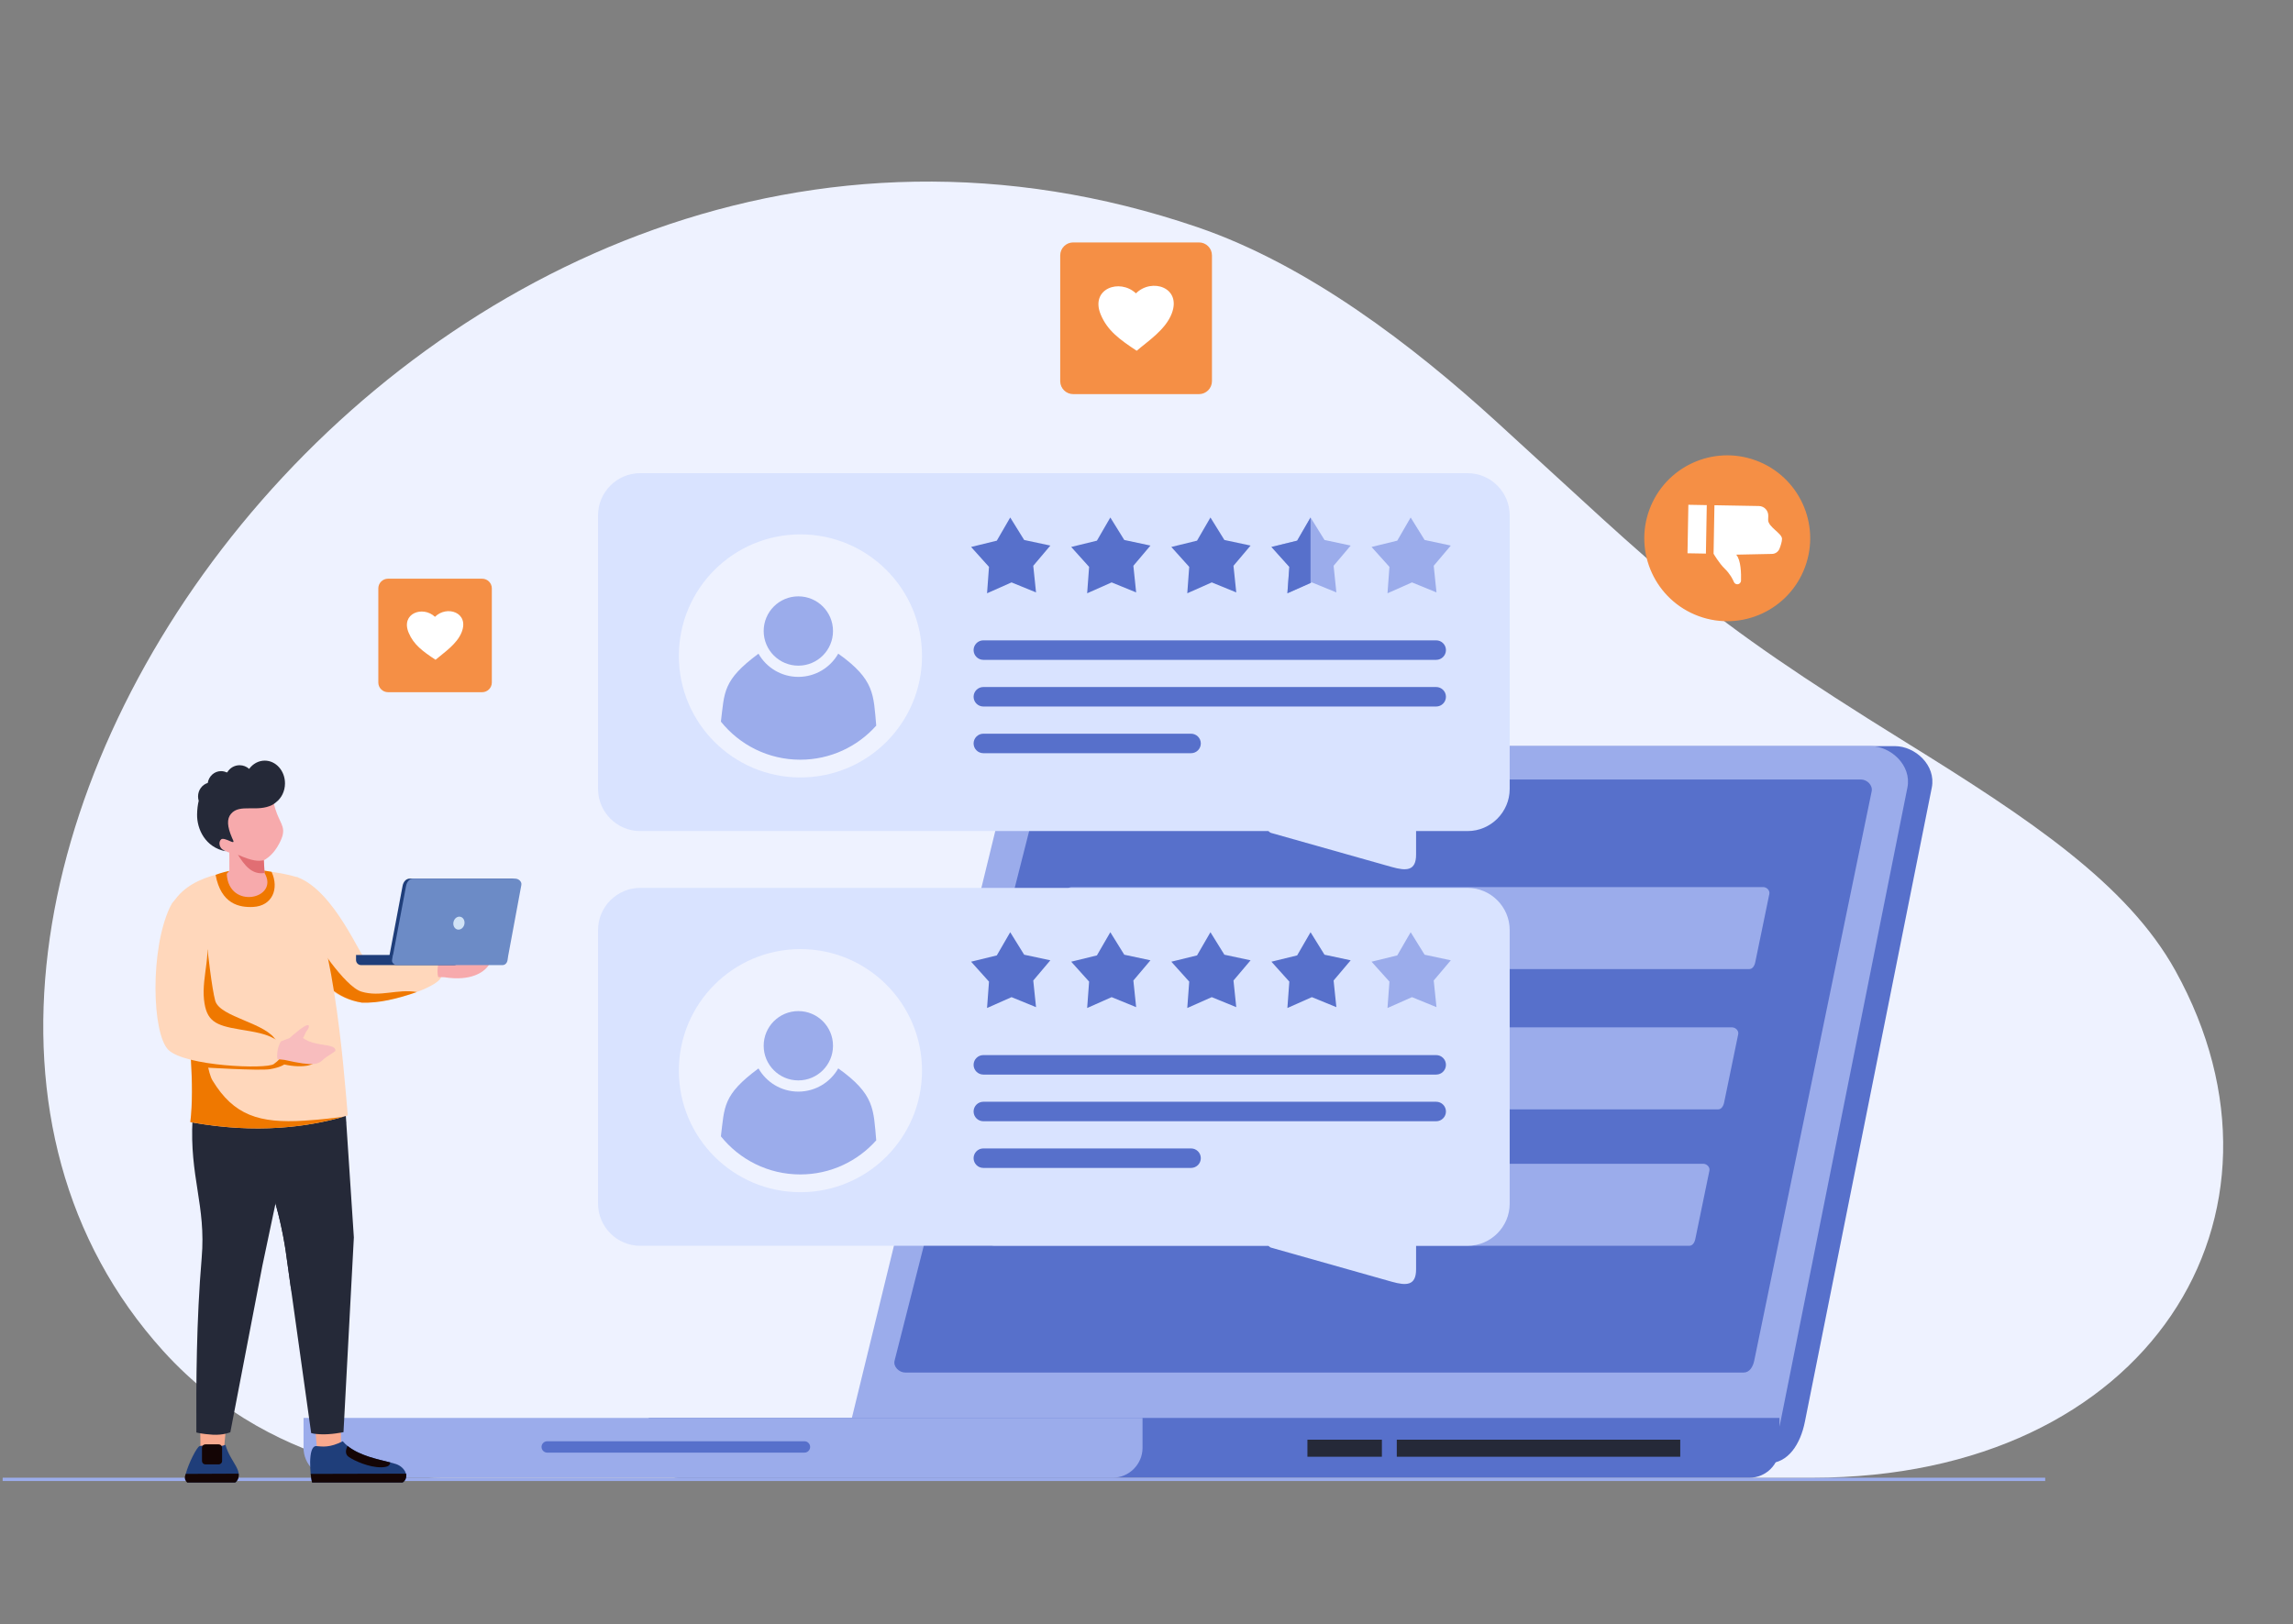 <svg width="607" height="430" viewBox="0 0 607 430" fill="none" xmlns="http://www.w3.org/2000/svg">
<rect x="0" y="0" width="607" height="430" fill="#808080" stroke="none"/>
<g clip-path="url(#clip0_151_44816)">
<g clip-path="url(#clip1_151_44816)">
<path d="M541.406 391.264H-12.489V392.142H541.406V391.264Z" fill="#9BACEB"/>
<path fill-rule="evenodd" clip-rule="evenodd" d="M317.026 60.164C346.256 70.15 374.044 91.531 395.93 111.465C441.507 152.976 448.309 161.704 504.536 196.554C537.307 216.865 563.144 234.045 575.873 257.02C611.632 321.559 569.04 391.264 479.79 391.264H116.98C116.98 391.264 74.302 392.15 43.16 357.656C-62.394 240.742 112.676 -9.65 317.026 60.164Z" fill="#EEF2FF"/>
<path fill-rule="evenodd" clip-rule="evenodd" d="M501.611 197.557H282.507C277.133 197.557 274.158 202.713 272.736 208.536L231.71 376.465C230.288 382.287 236.106 387.443 241.48 387.443H468.015C473.389 387.443 476.608 382.357 477.785 376.465L511.384 208.536C512.562 202.644 506.988 197.557 501.613 197.557" fill="#5770CB"/>
<path fill-rule="evenodd" clip-rule="evenodd" d="M495.154 197.557H276.05C270.675 197.557 267.701 202.713 266.279 208.536L225.252 376.465C223.83 382.287 229.651 387.443 235.023 387.443H461.558C466.932 387.443 470.151 382.357 471.328 376.465L504.927 208.536C506.105 202.644 500.531 197.557 495.156 197.557" fill="#9BACEB"/>
<path fill-rule="evenodd" clip-rule="evenodd" d="M492.649 206.395H277.916C276.368 206.395 275.526 207.886 275.101 209.557L236.816 360.257C236.392 361.928 238.083 363.419 239.63 363.419H461.568C463.114 363.419 464.033 361.952 464.381 360.257L495.46 209.557C495.808 207.862 494.195 206.395 492.646 206.395" fill="#5770CB"/>
<path fill-rule="evenodd" clip-rule="evenodd" d="M471.052 375.44H171.732V383.352C171.732 387.704 175.294 391.265 179.645 391.265H463.138C467.491 391.265 471.05 387.704 471.05 383.352V375.44H471.052Z" fill="#5770CB"/>
<path fill-rule="evenodd" clip-rule="evenodd" d="M302.453 375.44H80.353V383.352C80.353 387.704 83.915 391.265 88.266 391.265H294.538C298.89 391.265 302.451 387.704 302.451 383.352V375.44H302.453Z" fill="#9BACEB"/>
<path fill-rule="evenodd" clip-rule="evenodd" d="M212.955 381.612H144.863C144.034 381.612 143.355 382.29 143.355 383.117C143.355 383.946 144.034 384.625 144.863 384.625H212.955C213.784 384.625 214.46 383.946 214.46 383.119C214.46 382.29 213.782 381.612 212.955 381.612Z" fill="#5770CB"/>
<path d="M444.793 381.188H369.754V385.715H444.793V381.188Z" fill="#252938"/>
<path d="M365.812 381.188H346.098V385.715H365.812V381.188Z" fill="#252938"/>
<path fill-rule="evenodd" clip-rule="evenodd" d="M466.756 234.881H283.656C282.764 234.881 282.279 235.741 282.034 236.705L277.444 254.775C277.2 255.738 278.176 256.598 279.066 256.598H463.03C463.922 256.598 464.45 255.753 464.651 254.775L468.377 236.705C468.579 235.729 467.648 234.881 466.756 234.881Z" fill="#9BACEB"/>
<path fill-rule="evenodd" clip-rule="evenodd" d="M458.514 272.024H275.414C274.522 272.024 274.037 272.884 273.792 273.847L269.202 291.917C268.958 292.881 269.934 293.741 270.824 293.741H454.787C455.68 293.741 456.207 292.895 456.409 291.917L460.135 273.847C460.337 272.871 459.406 272.024 458.514 272.024Z" fill="#9BACEB"/>
<path fill-rule="evenodd" clip-rule="evenodd" d="M450.891 308.143H267.791C266.898 308.143 266.414 309.003 266.169 309.966L261.579 328.036C261.335 329 262.311 329.86 263.201 329.86H447.164C448.057 329.86 448.584 329.014 448.786 328.036L452.512 309.966C452.714 308.991 451.783 308.143 450.891 308.143Z" fill="#9BACEB"/>
<path d="M169.47 125.282H388.491C394.623 125.282 399.641 130.299 399.641 136.431V208.899C399.641 215.031 394.623 220.049 388.491 220.049H374.864V226.276C374.864 230.634 372.305 230.656 368.392 229.55L336.443 220.527C336.174 220.452 335.993 220.199 335.763 220.049H169.468C163.336 220.049 158.318 215.031 158.318 208.899V136.431C158.318 130.299 163.336 125.282 169.468 125.282" fill="#D9E3FF"/>
<path d="M169.47 235.092H388.491C394.623 235.092 399.641 240.11 399.641 246.242V318.71C399.641 324.842 394.623 329.859 388.491 329.859H374.864V336.087C374.864 340.445 372.305 340.467 368.392 339.361L336.443 330.338C336.174 330.263 335.993 330.01 335.763 329.859H169.468C163.336 329.859 158.318 324.842 158.318 318.71V246.242C158.318 240.11 163.336 235.092 169.468 235.092" fill="#D9E3FF"/>
<path fill-rule="evenodd" clip-rule="evenodd" d="M260.308 169.549H380.189C381.609 169.549 382.77 170.711 382.77 172.13C382.77 173.55 381.609 174.712 380.189 174.712H260.308C258.888 174.712 257.727 173.55 257.727 172.13C257.727 170.711 258.888 169.549 260.308 169.549Z" fill="#5770CB"/>
<path fill-rule="evenodd" clip-rule="evenodd" d="M260.308 279.362H380.189C381.609 279.362 382.77 280.523 382.77 281.943C382.77 283.363 381.609 284.524 380.189 284.524H260.308C258.888 284.524 257.727 283.363 257.727 281.943C257.727 280.523 258.888 279.362 260.308 279.362Z" fill="#5770CB"/>
<path fill-rule="evenodd" clip-rule="evenodd" d="M260.308 181.907H380.189C381.609 181.907 382.77 183.068 382.77 184.488C382.77 185.908 381.609 187.069 380.189 187.069H260.308C258.888 187.069 257.727 185.908 257.727 184.488C257.727 183.068 258.888 181.907 260.308 181.907Z" fill="#5770CB"/>
<path fill-rule="evenodd" clip-rule="evenodd" d="M260.308 291.719H380.189C381.609 291.719 382.77 292.88 382.77 294.3C382.77 295.72 381.609 296.882 380.189 296.882H260.308C258.888 296.882 257.727 295.72 257.727 294.3C257.727 292.88 258.888 291.719 260.308 291.719Z" fill="#5770CB"/>
<path d="M260.308 194.268H315.298C316.718 194.268 317.879 195.429 317.879 196.849C317.879 198.269 316.718 199.43 315.298 199.43H260.308C258.888 199.43 257.727 198.269 257.727 196.849C257.727 195.429 258.888 194.268 260.308 194.268Z" fill="#5770CB"/>
<path d="M260.308 304.079H315.298C316.718 304.079 317.879 305.24 317.879 306.66C317.879 308.08 316.718 309.241 315.298 309.241H260.308C258.888 309.241 257.727 308.08 257.727 306.66C257.727 305.24 258.888 304.079 260.308 304.079Z" fill="#5770CB"/>
<path fill-rule="evenodd" clip-rule="evenodd" d="M211.89 141.491C194.117 141.491 179.707 155.898 179.707 173.673C179.707 191.447 194.115 205.854 211.89 205.854C229.665 205.854 244.073 191.447 244.073 173.673C244.073 155.898 229.665 141.491 211.89 141.491Z" fill="#EEF2FF"/>
<path fill-rule="evenodd" clip-rule="evenodd" d="M211.89 251.301C194.117 251.301 179.707 265.71 179.707 283.483C179.707 301.256 194.115 315.665 211.89 315.665C229.665 315.665 244.073 301.258 244.073 283.483C244.073 265.708 229.665 251.301 211.89 251.301Z" fill="#EEF2FF"/>
<path fill-rule="evenodd" clip-rule="evenodd" d="M190.832 191.063C195.766 197.214 203.345 201.152 211.842 201.152C219.841 201.152 227.024 197.664 231.956 192.127C231.207 183.86 231.569 179.959 221.898 173.071C219.81 176.744 215.864 179.221 211.337 179.221C206.81 179.221 202.872 176.75 200.784 173.085C191.272 180.115 191.816 183.249 190.834 191.065" fill="#9BACEB"/>
<path fill-rule="evenodd" clip-rule="evenodd" d="M190.832 300.876C195.766 307.026 203.345 310.964 211.842 310.964C219.841 310.964 227.024 307.477 231.956 301.939C231.207 293.672 231.569 289.771 221.898 282.883C219.81 286.556 215.864 289.034 211.337 289.034C206.81 289.034 202.872 286.562 200.784 282.898C191.272 289.928 191.816 293.061 190.834 300.878" fill="#9BACEB"/>
<path fill-rule="evenodd" clip-rule="evenodd" d="M211.336 157.901C206.269 157.901 202.16 162.008 202.16 167.076C202.16 172.145 206.267 176.252 211.336 176.252C216.405 176.252 220.512 172.145 220.512 167.076C220.512 162.008 216.405 157.901 211.336 157.901Z" fill="#9BACEB"/>
<path fill-rule="evenodd" clip-rule="evenodd" d="M211.336 267.715C206.269 267.715 202.16 271.822 202.16 276.891C202.16 281.96 206.267 286.067 211.336 286.067C216.405 286.067 220.512 281.96 220.512 276.891C220.512 271.822 216.405 267.715 211.336 267.715Z" fill="#9BACEB"/>
<path d="M267.424 137.018L271.115 142.973L278.048 144.454L273.525 149.806L274.257 156.856L267.772 154.208L261.292 157.085L261.805 150.097L257.068 144.823L263.873 143.154L267.424 137.018Z" fill="#5770CB"/>
<path d="M267.424 246.831L271.115 252.785L278.048 254.268L273.525 259.618L274.257 266.671L267.772 264.021L261.292 266.897L261.805 259.911L257.068 254.637L263.873 252.967L267.424 246.831Z" fill="#5770CB"/>
<path d="M293.924 137.018L297.615 142.973L304.548 144.454L300.025 149.806L300.759 156.856L294.272 154.208L287.792 157.085L288.307 150.097L283.568 144.823L290.373 143.154L293.924 137.018Z" fill="#5770CB"/>
<path d="M293.924 246.831L297.615 252.785L304.548 254.268L300.025 259.618L300.759 266.671L294.272 264.021L287.792 266.897L288.307 259.911L283.568 254.637L290.373 252.967L293.924 246.831Z" fill="#5770CB"/>
<path d="M320.428 137.018L324.117 142.973L331.052 144.454L326.527 149.806L327.261 156.856L320.774 154.208L314.294 157.085L314.809 150.097L310.07 144.823L316.875 143.154L320.428 137.018Z" fill="#5770CB"/>
<path d="M320.428 246.831L324.117 252.785L331.052 254.268L326.527 259.618L327.261 266.671L320.774 264.021L314.294 266.897L314.809 259.911L310.07 254.637L316.875 252.967L320.428 246.831Z" fill="#5770CB"/>
<path d="M346.928 137.018L350.619 142.973L357.552 144.454L353.029 149.806L353.761 156.856L347.276 154.208L340.796 157.085L341.309 150.097L336.572 144.823L343.377 143.154L346.928 137.018Z" fill="#9BACEB"/>
<path d="M346.928 246.831L350.619 252.785L357.552 254.268L353.029 259.618L353.761 266.671L347.276 264.021L340.796 266.897L341.309 259.911L336.572 254.637L343.377 252.967L346.928 246.831Z" fill="#5770CB"/>
<path d="M373.43 137.018L377.121 142.973L384.054 144.454L379.531 149.806L380.265 156.856L373.778 154.208L367.297 157.085L367.813 150.097L363.074 144.823L369.879 143.154L373.43 137.018Z" fill="#9BACEB"/>
<path d="M373.43 246.831L377.121 252.785L384.054 254.268L379.531 259.618L380.265 266.671L373.778 264.021L367.297 266.897L367.813 259.911L363.074 254.637L369.879 252.967L373.43 246.831Z" fill="#9BACEB"/>
<path d="M346.928 154.363L340.796 157.085L341.309 150.097L336.572 144.823L343.377 143.154L346.928 137.018V154.363Z" fill="#5770CB"/>
<path fill-rule="evenodd" clip-rule="evenodd" d="M59.339 383.154L59.999 376.18L53.001 376.347L53.068 384.333L59.339 383.154Z" fill="#F8A98E"/>
<path fill-rule="evenodd" clip-rule="evenodd" d="M59.683 382.565C61.04 387.405 64.882 389.516 62.366 392.533H49.558C49.537 392.476 49.515 392.413 49.497 392.346C49.372 391.932 48.776 391.759 49.175 390.247C49.916 387.438 52.098 383.119 52.848 382.897C54.335 382.457 56.446 383.698 59.683 382.565Z" fill="#1F3E7A"/>
<path fill-rule="evenodd" clip-rule="evenodd" d="M63.185 390.186V390.192L63.201 390.718C63.164 391.467 62.865 392.132 62.229 392.537H49.557C48.578 391.61 48.991 390.773 49.175 390.251L63.185 390.188V390.186Z" fill="#140505"/>
<path fill-rule="evenodd" clip-rule="evenodd" d="M80.791 286.502L73.294 316.948L69.468 335.073L60.975 379.222C60.975 379.222 59.178 380.043 56.303 379.876C53.431 379.709 51.98 379.285 51.98 379.285C51.917 366.249 51.978 349.694 53.39 333.058C54.574 319.116 50.118 311.651 50.972 296.275C51.224 291.732 56.118 278.86 56.053 279.025L80.789 286.502H80.791Z" fill="#252938"/>
<path fill-rule="evenodd" clip-rule="evenodd" d="M79.332 292.424L77.411 300.229C67.578 301.455 57.306 300.614 50.992 298.899C50.984 298.012 50.978 297.136 50.974 296.275C50.97 295.374 51.169 294.146 51.491 292.756C60.406 292.705 74.967 292.606 76.38 292.508C76.849 292.475 77.935 292.447 79.332 292.424Z" fill="#252938"/>
<path fill-rule="evenodd" clip-rule="evenodd" d="M90.263 383.156L90.236 375.944L83.24 376.111L83.992 384.335L90.263 383.156Z" fill="#F8A98E"/>
<path fill-rule="evenodd" clip-rule="evenodd" d="M90.727 381.61C94.199 385.725 101.67 386.607 104.795 387.636C107.327 388.471 108.543 391.276 106.577 392.533H82.629C82.609 392.476 82.587 392.413 82.568 392.346C82.212 391.162 81.281 382.708 83.772 382.897C85.319 383.013 87.266 383.392 90.727 381.61Z" fill="#1F3E7A"/>
<path fill-rule="evenodd" clip-rule="evenodd" d="M91.996 382.848C95.207 385.458 100.182 386.426 103.316 387.22C103.146 387.876 103.051 388.459 100.952 388.506C97.778 388.577 93.761 386.782 92.29 385.737C91.21 384.971 91.579 383.698 91.994 382.846" fill="#140505"/>
<path fill-rule="evenodd" clip-rule="evenodd" d="M107.533 390.186V390.192L107.549 390.718C107.512 391.467 107.213 392.132 106.577 392.537H82.629C82.609 392.48 82.586 392.417 82.568 392.35C82.499 392.119 82.33 390.917 82.246 390.251L107.533 390.188V390.186Z" fill="#140505"/>
<path fill-rule="evenodd" clip-rule="evenodd" d="M90.851 284.863L93.673 327.636L90.929 379.198C90.929 379.198 87.571 379.923 84.697 379.756C81.824 379.589 82.348 379.257 82.348 379.257L75.623 331.197C75.623 331.197 74.103 320.253 70.544 311.723C67.975 305.565 64.821 303.788 65.287 296.631C65.77 289.22 65.147 283.475 66.166 280.914C67.186 278.354 72.277 279.382 72.277 279.382L90.849 284.865L90.851 284.863Z" fill="#252938"/>
<path fill-rule="evenodd" clip-rule="evenodd" d="M91.281 292.321L91.576 297.448C85.605 299.255 77.348 301.122 65.481 300.779C65.222 299.528 65.175 298.386 65.289 296.634C65.379 295.248 65.43 293.92 65.462 292.661C70.971 292.614 75.614 292.561 76.38 292.508C78.083 292.39 87.964 292.337 91.283 292.321" fill="#252938"/>
<path fill-rule="evenodd" clip-rule="evenodd" d="M77.13 341.959L75.625 331.196C75.625 331.196 74.796 325.231 72.93 318.675L74.354 308.475L77.312 334.054L77.129 341.957L77.13 341.959Z" fill="#252938"/>
<path fill-rule="evenodd" clip-rule="evenodd" d="M78.041 246.758C81.82 255.314 84.709 263.689 95.79 265.472C103.639 265.781 117.812 260.835 116.782 258.115C115.661 255.157 120.498 254.185 115.985 254.218C109.989 254.13 98.277 254.242 96.926 254.132C95.647 254.029 88.69 235.987 78.754 232.275C77.827 231.662 75.358 242.616 78.041 246.76" fill="#FFD7BB"/>
<path fill-rule="evenodd" clip-rule="evenodd" d="M129.869 254.364C129.649 254.723 129.63 255.25 129.241 255.766C128.005 257.404 124.704 259.871 117.619 258.75C117.283 258.697 116.364 258.762 116.001 258.699C115.783 258.009 115.622 255.872 116.457 253.92C119.053 254.223 131.018 252.989 129.869 254.366" fill="#F7AAAC"/>
<path fill-rule="evenodd" clip-rule="evenodd" d="M82.496 255.819C85.138 259.944 89.028 264.383 95.789 265.471C100.22 265.646 105.11 264.489 110.342 262.668C105.151 261.781 100.695 264.079 95.689 262.568C91.108 261.185 83.138 248.491 83.138 248.491C83.138 248.491 83.301 254.062 82.494 255.819" fill="#EF7800"/>
<path fill-rule="evenodd" clip-rule="evenodd" d="M48.875 264.523C50.216 272.971 51.656 286.633 50.381 297.108C67.636 300.278 81.698 298.508 92.061 295.34C90.963 282.485 88.015 242.547 78.754 232.272C67.353 228.933 54.571 230.371 48.313 236.022C47.376 236.843 46.428 237.994 45.489 239.375V270.478C46.801 268.508 47.989 266.381 48.877 264.521" fill="#FFD7BB"/>
<path d="M71.891 230.838C67.955 230.14 63.216 229.376 57.065 231.635C58.506 239.378 63.348 240.336 67.048 240.136C72.054 239.865 73.965 235.345 71.891 230.838Z" fill="#EF7800"/>
<path fill-rule="evenodd" clip-rule="evenodd" d="M53.547 282.612C53.547 282.612 68.747 283.568 71.516 283.089C74.285 282.612 75.238 281.848 75.238 281.848C77.864 282.425 79.966 282.427 81.568 282.121C82.921 281.863 86.109 280.031 83.894 279.08L77.673 276.407L63.738 275.739L55.338 276.169L52.476 278.841L53.549 282.61L53.547 282.612Z" fill="#EF7800"/>
<path fill-rule="evenodd" clip-rule="evenodd" d="M54.936 251.383C54.936 251.383 56.065 261.716 56.971 264.961C58.218 269.423 70.694 270.784 73.162 275.677L51.548 277.841C51.548 277.841 47.062 270.062 47.492 268.009C47.922 265.958 54.938 251.383 54.938 251.383" fill="#EF7800"/>
<path fill-rule="evenodd" clip-rule="evenodd" d="M52.188 297.425C68.001 300.051 81.046 298.523 90.916 295.681C88.691 295.973 85.438 296.419 80.514 296.726C68.673 297.468 61.887 295.349 56.254 286.078C53.999 282.366 52.986 264.312 51.731 257.42C50.88 260.169 50.114 262.008 48.875 264.524C50.122 273.113 51.536 287.632 50.38 297.109C50.986 297.219 51.587 297.325 52.188 297.425Z" fill="#EF7800"/>
<path fill-rule="evenodd" clip-rule="evenodd" d="M74.286 222.605C73.204 224.974 71.635 226.83 69.842 227.773L70.032 231.151C74.08 237.992 60.506 241.042 60.027 231.371L60.721 230.536L60.701 225.746C60.414 225.74 58.287 224.634 57.66 224.467C57.032 224.3 56.077 223.139 55.969 221.88C55.861 220.621 57.825 220.955 57.825 220.955C55.343 217.811 52.568 215.273 55.928 212.234C59.285 209.194 67.186 207.198 67.186 207.198L71.916 205.356C71.368 207.033 71.992 212.13 73.353 215.528C74.571 218.577 75.738 219.419 74.288 222.601" fill="#F7AAAC"/>
<path fill-rule="evenodd" clip-rule="evenodd" d="M62.983 226.325C64.658 228.963 66.6 231.689 70.03 231.149L69.841 227.771C68.315 228.075 66.809 228.012 62.983 226.325Z" fill="#E16E73"/>
<path fill-rule="evenodd" clip-rule="evenodd" d="M54.352 382.434H57.911C58.396 382.434 58.793 382.831 58.793 383.316V386.847C58.793 387.332 58.396 387.729 57.911 387.729H54.352C53.867 387.729 53.47 387.332 53.47 386.847V383.316C53.47 382.831 53.867 382.434 54.352 382.434Z" fill="#140505"/>
<path d="M53.867 246.353C51.006 241.278 47.677 234.494 44.943 240.31C39.724 251.419 40.198 273.629 44.572 277.982C49.026 282.319 70.43 283.159 72.461 281.749C74.854 280.087 76.676 277.121 72.797 275.128C70.379 273.665 67.463 273.238 63.338 272.551C56.943 271.488 54.62 270.337 54.003 264.675C53.318 258.394 56.521 251.065 53.864 246.35" fill="#FFD7BB"/>
<path fill-rule="evenodd" clip-rule="evenodd" d="M76.648 274.867C77.389 274.197 80.366 271.577 81.305 271.457C81.784 271.394 81.763 271.567 81.765 271.826C81.765 272.054 81.564 272.526 81.329 272.779C80.838 273.309 80.504 274.578 80.19 274.828C83.481 277.316 88.999 276.098 88.788 278.265C88.507 278.601 86.278 279.862 85.791 280.339C84.238 281.853 83.311 282.431 75.305 280.639C74.926 280.553 73.871 280.531 73.461 280.433C73.27 279.724 73.264 277.579 74.38 275.713L76.652 274.867H76.648Z" fill="#F8BDBE"/>
<path fill-rule="evenodd" clip-rule="evenodd" d="M72.117 213.103C68.109 215.156 63.497 212.72 61.162 215.468C60.007 216.829 60.123 218.791 61.417 221.822C61.798 222.714 62.307 223.372 60.8 222.674C60.107 222.354 58.966 221.906 58.577 222.219C57.711 222.92 58.147 224.391 58.84 224.866C59.147 225.078 59.732 225.393 59.732 225.393C54.343 224.373 52.096 219.51 52.174 215.594C52.2 214.268 52.349 213.086 52.6 212.037C52.49 211.677 52.428 211.292 52.428 210.892C52.428 209.193 53.512 207.757 54.993 207.307C55.268 205.533 56.737 204.178 58.508 204.178C59.041 204.178 59.547 204.3 59.999 204.52L60.176 204.473C60.824 203.363 62.036 202.613 63.428 202.613C64.403 202.613 65.29 202.982 65.956 203.583C66.938 202.246 68.423 201.397 70.085 201.397C73.044 201.397 75.442 204.092 75.442 207.417C75.442 209.499 74.502 211.332 73.074 212.414C72.787 212.667 72.467 212.897 72.117 213.101" fill="#252938"/>
<path fill-rule="evenodd" clip-rule="evenodd" d="M121.566 252.858H94.25V254.198C94.25 254.936 94.853 255.539 95.591 255.539H120.223C120.961 255.539 121.564 254.936 121.564 254.198V252.858H121.566Z" fill="#1F3E7A"/>
<path fill-rule="evenodd" clip-rule="evenodd" d="M135.427 232.635H108.496C107.435 232.635 106.765 233.534 106.565 234.589L104.913 243.361L103.077 253.101H133.602L137.089 234.32C137.258 233.411 136.342 232.637 135.427 232.637" fill="#1F3E7A"/>
<path fill-rule="evenodd" clip-rule="evenodd" d="M136.351 232.635H109.42C108.358 232.635 107.688 233.534 107.489 234.589L104.048 252.859H104.003L103.781 254.199C103.661 254.926 104.386 255.54 105.121 255.54H133.02C133.757 255.54 134.252 254.928 134.36 254.199L134.525 253.099L138.013 234.318C138.182 233.409 137.265 232.635 136.351 232.635Z" fill="#6C8BC6"/>
<path fill-rule="evenodd" clip-rule="evenodd" d="M121.889 242.744C121.099 242.555 120.278 243.156 120.056 244.085C119.834 245.014 120.294 245.92 121.085 246.11C121.875 246.299 122.696 245.698 122.918 244.769C123.14 243.84 122.68 242.934 121.889 242.744Z" fill="#D1E3F6"/>
<path fill-rule="evenodd" clip-rule="evenodd" d="M284.089 64.188H317.4C319.287 64.188 320.829 65.73 320.829 67.617V100.927C320.829 102.813 319.287 104.356 317.4 104.356H284.089C282.202 104.356 280.66 102.813 280.66 100.927V67.617C280.66 65.73 282.202 64.188 284.089 64.188Z" fill="#F58F45"/>
<path fill-rule="evenodd" clip-rule="evenodd" d="M300.705 77.674C296.412 73.628 288.506 76.434 291.394 83.311C293.173 87.547 296.331 89.847 300.902 92.876C303.873 90.327 308.51 87.329 310.17 83.046C312.865 76.089 304.881 73.51 300.705 77.676" fill="white"/>
<path d="M464.82 121.92C476.2 126.11 482.029 138.731 477.838 150.111C473.647 161.49 461.026 167.319 449.646 163.128C438.266 158.938 432.437 146.317 436.628 134.937C440.819 123.558 453.44 117.729 464.82 121.92Z" fill="#F58F45"/>
<path d="M451.587 146.581L446.713 146.495L446.942 133.654L451.816 133.741L451.587 146.581Z" fill="white"/>
<path d="M471.067 145.284C470.734 146.133 469.905 146.683 468.993 146.667L459.605 146.86C460.886 148.293 460.935 151.984 460.878 153.748C460.86 154.284 460.42 154.708 459.882 154.7C459.495 154.693 459.148 154.461 459 154.105C458.674 153.333 457.951 151.917 456.604 150.613C455.039 149.099 453.615 146.616 453.615 146.616L453.843 133.773L465.613 133.983C467.035 134.008 468.149 135.201 468.094 136.621C468.08 136.953 468.068 137.3 468.062 137.654C468.029 139.535 471.759 141.211 471.733 142.688C471.718 143.438 471.39 144.461 471.069 145.284" fill="white"/>
<path fill-rule="evenodd" clip-rule="evenodd" d="M102.712 153.227H127.634C129.046 153.227 130.199 154.382 130.199 155.792V180.713C130.199 182.125 129.044 183.278 127.634 183.278H102.712C101.301 183.278 100.147 182.123 100.147 180.713V155.792C100.147 154.38 101.303 153.227 102.712 153.227Z" fill="#F58F45"/>
<path fill-rule="evenodd" clip-rule="evenodd" d="M115.146 163.32C111.935 160.293 106.019 162.391 108.181 167.537C109.511 170.705 111.874 172.429 115.295 174.694C117.517 172.787 120.987 170.544 122.228 167.34C124.245 162.135 118.271 160.205 115.146 163.32Z" fill="white"/>
</g>
</g>
<defs>
<clipPath id="clip0_151_44816">
<rect x="0.704" y="0.059" width="606" height="429" rx="32" fill="white"/>
</clipPath>
<clipPath id="clip1_151_44816">
<rect width="709" height="393" fill="white" transform="translate(-12.415 -0.441)"/>
</clipPath>
</defs>
</svg>

